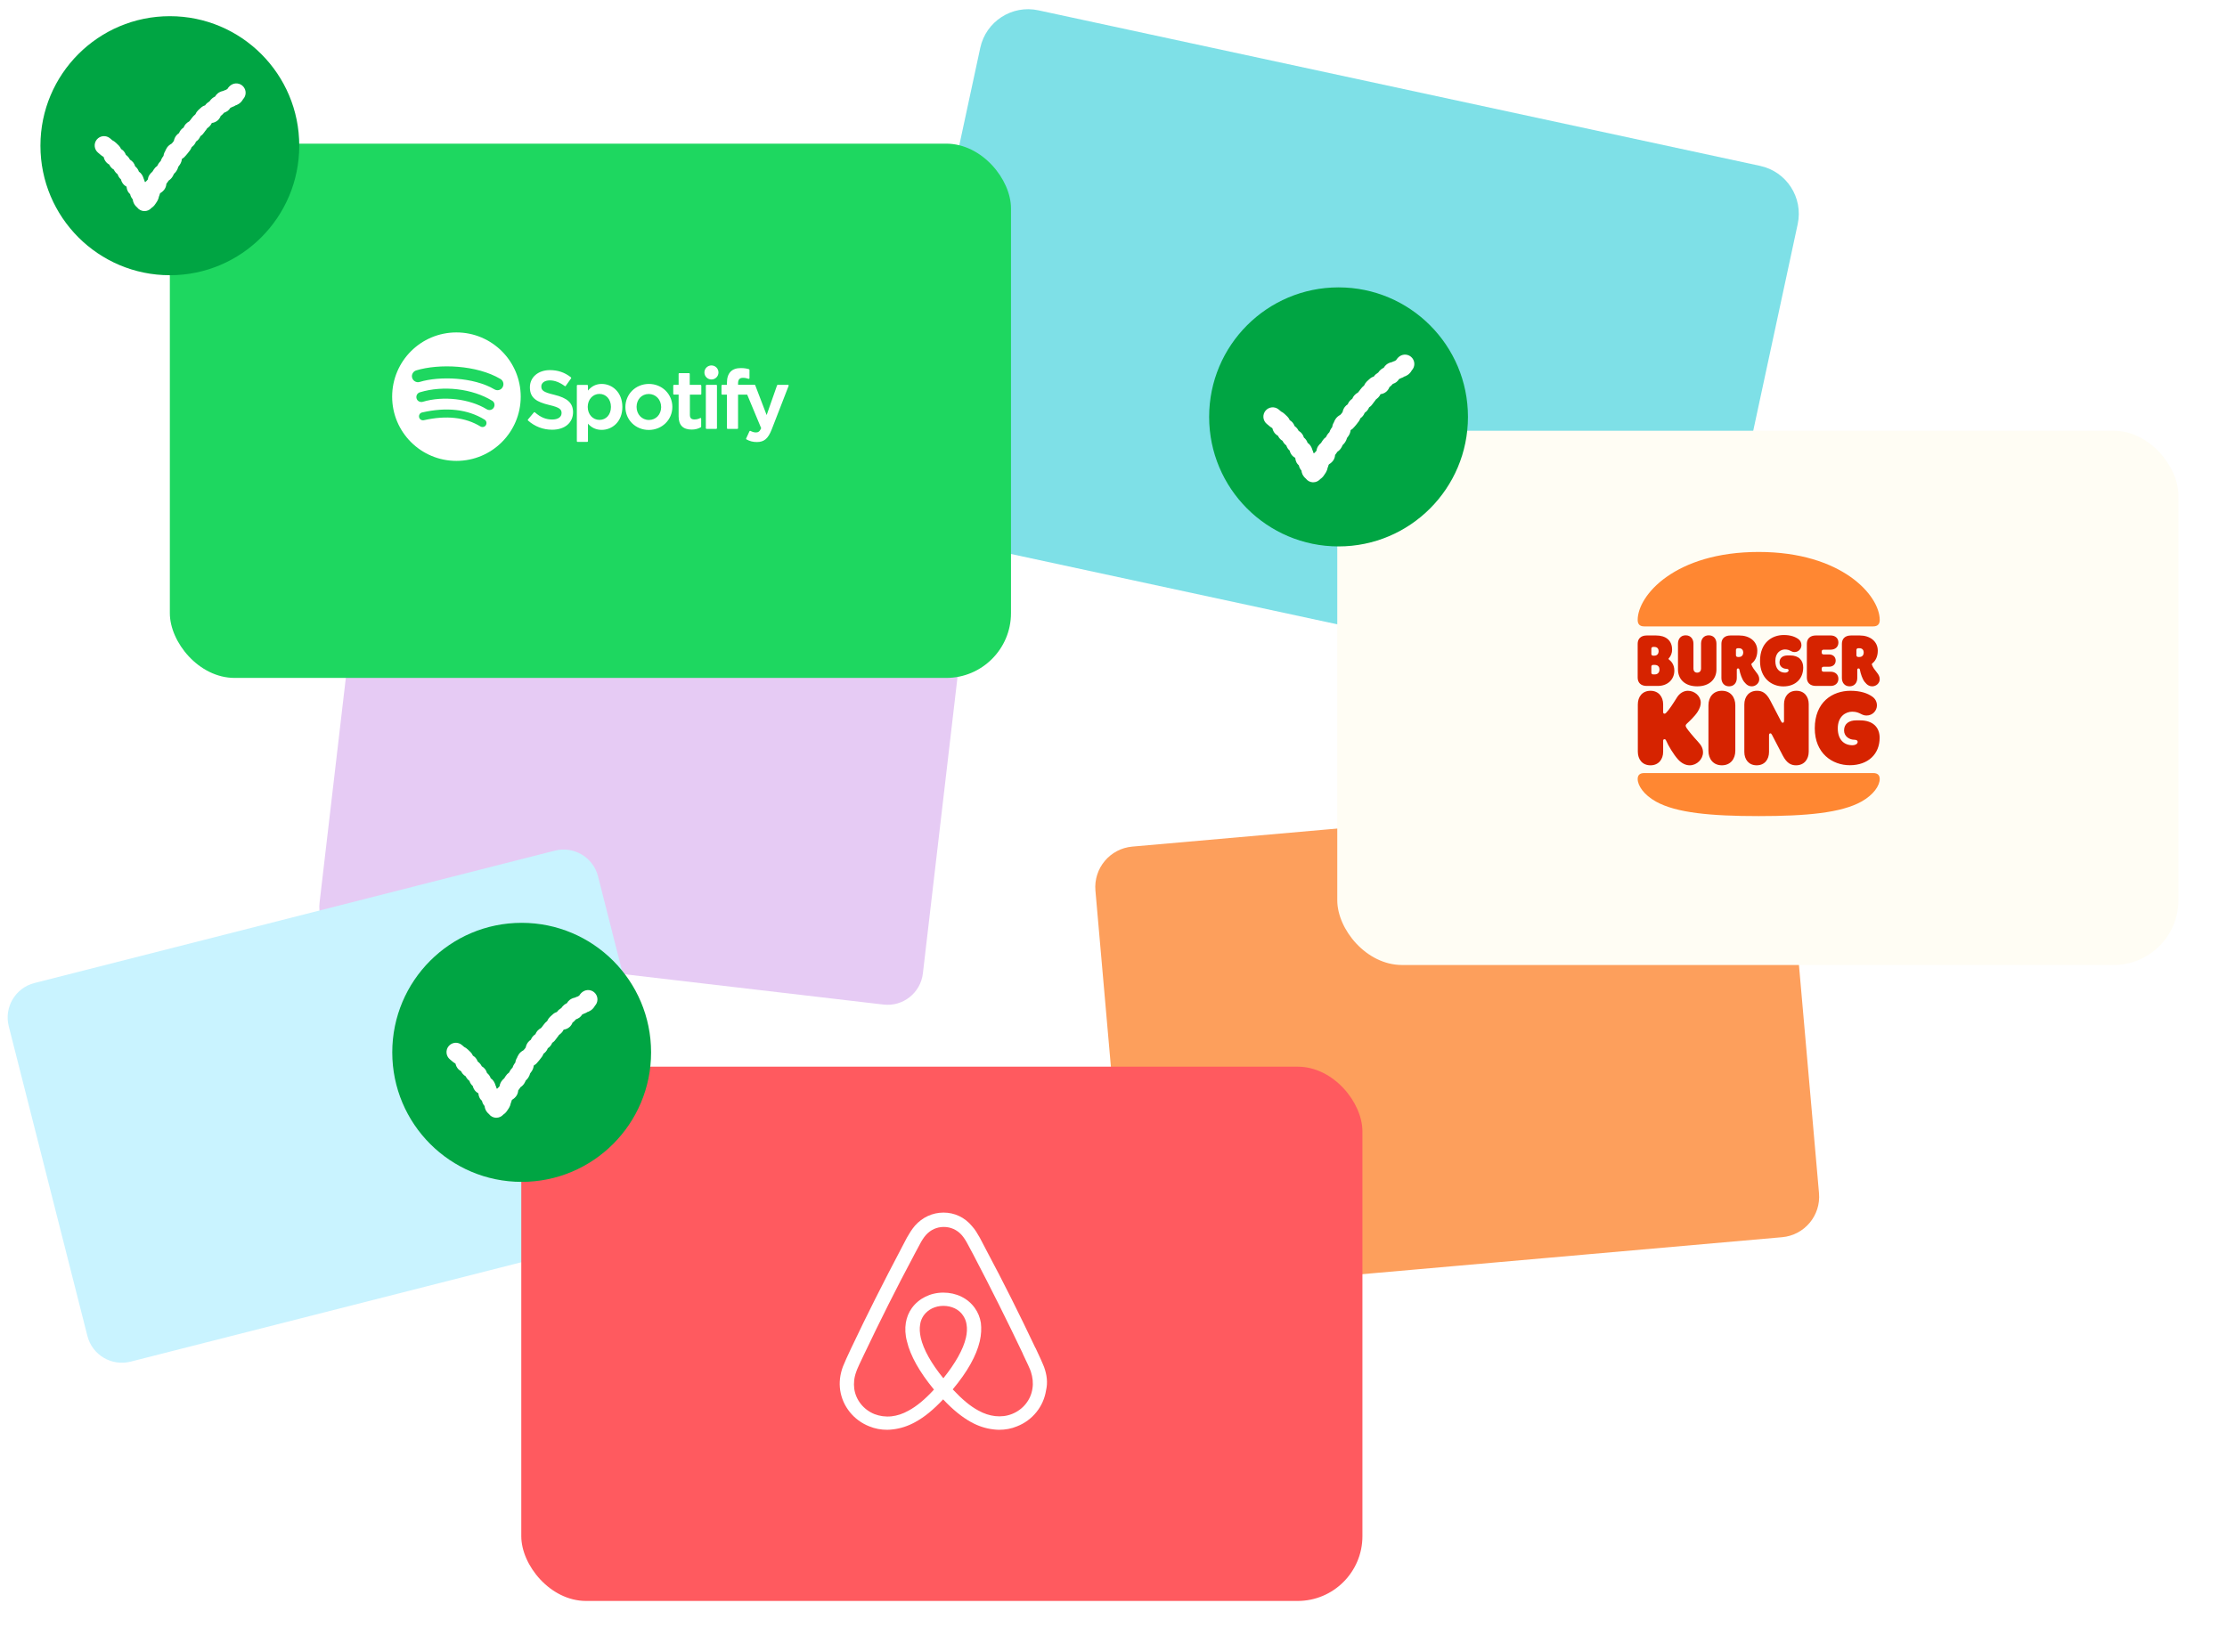 <svg width="550" height="408" viewBox="0 0 550 408" fill="none" xmlns="http://www.w3.org/2000/svg">
<path d="M229.374 152.407L97.804 137.003C92.989 136.439 88.63 139.89 88.067 144.71L78.921 223.009C78.358 227.829 81.804 232.194 86.619 232.757L218.19 248.161C223.004 248.725 227.363 245.274 227.926 240.454L237.072 162.155C237.635 157.335 234.189 152.97 229.374 152.407Z" fill="#E6CBF4"/>
<path d="M137.031 210.137L8.507 242.839C3.809 244.035 0.968 248.817 2.162 253.52L21.583 330.02C22.777 334.723 27.553 337.567 32.251 336.372L160.775 303.67C165.473 302.474 168.314 297.693 167.12 292.989L147.699 216.489C146.505 211.786 141.729 208.942 137.031 210.137Z" fill="#C9F3FF"/>
<path d="M434.71 40.981L256.446 2.547C249.923 1.14 243.496 5.294 242.092 11.825L219.268 117.923C217.864 124.454 222.013 130.888 228.536 132.295L406.8 170.729C413.323 172.135 419.75 167.981 421.154 161.451L443.978 55.352C445.383 48.822 441.233 42.387 434.71 40.981Z" fill="#7EE0E7"/>
<path d="M430.476 195.854L279.651 209.137C274.132 209.624 270.051 214.497 270.537 220.022L278.425 309.79C278.911 315.315 283.778 319.401 289.297 318.914L440.123 305.631C445.642 305.145 449.722 300.271 449.237 294.746L441.348 204.978C440.863 199.453 435.995 195.368 430.476 195.854Z" fill="#FD9F5C"/>
<g filter="url(#filter0_d_628_4763)">
<rect x="330.264" y="102.986" width="207.736" height="131.983" rx="16" fill="#FFFDF4"/>
</g>
<g clip-path="url(#clip0_628_4763)">
<path d="M459.725 198.015C454.737 200.804 446.181 201.602 434.344 201.602C422.508 201.602 413.951 200.804 408.964 198.015C405.97 196.345 404.455 194.067 404.455 192.435C404.455 191.505 404.954 190.973 406.066 190.973H462.622C463.735 190.973 464.233 191.505 464.233 192.435C464.234 194.067 462.719 196.345 459.725 198.015ZM462.622 154.742H406.066C404.954 154.742 404.455 154.173 404.455 153.148C404.455 147.074 413.682 136.352 434.344 136.352C454.815 136.352 464.234 147.074 464.234 153.148C464.234 154.173 463.735 154.742 462.622 154.742Z" fill="#FF8732"/>
<path fill-rule="evenodd" clip-rule="evenodd" d="M445.338 164.896C445.338 167.666 443.438 169.565 440.426 169.565C437.567 169.565 434.671 167.572 434.672 163.284C434.672 158.805 437.569 156.869 440.543 156.869C442.231 156.869 443.362 157.305 444.168 157.894C444.609 158.236 444.897 158.729 444.897 159.374C444.897 160.247 444.206 161.082 443.189 161.082C442.788 161.082 442.525 160.949 442.239 160.803C441.897 160.629 441.52 160.437 440.83 160.437C439.794 160.437 438.451 161.195 438.451 163.283C438.451 165.162 439.429 166.168 440.868 166.168C441.329 166.168 441.732 165.94 441.732 165.599C441.732 165.333 441.501 165.219 441.137 165.219C440.426 165.219 439.486 164.707 439.486 163.644C439.486 162.448 440.369 161.916 441.501 161.916H442.115C444.263 161.916 445.338 163.131 445.338 164.896ZM416.311 179.283C416.311 179.358 416.329 179.529 416.502 179.795C416.963 180.496 418.229 182.015 419.304 183.175C420.148 184.085 420.59 184.845 420.59 185.87C420.59 187.52 419.093 189.058 417.309 189.058C416.254 189.058 415.256 188.507 414.45 187.635C413.26 186.325 411.976 184.105 411.534 183.061C411.522 183.038 411.511 183.011 411.498 182.982C411.429 182.824 411.334 182.606 411.074 182.606C410.843 182.606 410.748 182.776 410.748 183.004V185.699C410.748 187.559 409.635 189.058 407.62 189.058C405.586 189.058 404.493 187.558 404.493 185.699V174.007C404.493 172.147 405.587 170.647 407.62 170.647C409.635 170.647 410.748 172.148 410.748 174.007V175.905C410.748 176.152 410.843 176.304 411.074 176.304C411.208 176.304 411.303 176.266 411.476 176.095C412.166 175.43 413.241 173.76 414.143 172.318C414.814 171.236 415.811 170.647 416.866 170.647C418.517 170.647 420.032 171.939 420.032 173.59C420.032 174.234 419.801 175.012 419.245 175.867C418.517 176.986 417.193 178.219 416.655 178.713C416.426 178.922 416.311 179.074 416.311 179.283ZM406.699 169.451H409.404C411.956 169.451 413.51 167.761 413.51 165.655C413.51 164.018 412.554 163.236 412.286 163.017L412.263 162.998L412.259 162.995C412.165 162.92 412.071 162.845 412.071 162.77C412.071 162.696 412.107 162.657 412.168 162.589H412.168L412.168 162.589C412.185 162.57 412.204 162.548 412.225 162.524C412.589 162.106 412.954 161.442 412.954 160.473C412.954 158.196 411.399 156.981 408.982 156.981H406.699C405.183 156.981 404.455 157.855 404.455 159.031V167.401C404.455 168.578 405.183 169.451 406.699 169.451ZM407.831 160.246C407.831 160 407.985 159.809 408.311 159.809H408.56C409.385 159.809 409.635 160.379 409.635 160.873C409.635 161.328 409.386 161.974 408.56 161.974H408.311C407.985 161.974 407.831 161.784 407.831 161.537V160.246ZM407.831 164.688C407.831 164.441 407.985 164.251 408.311 164.251H408.656C409.577 164.251 409.845 164.858 409.845 165.409C409.845 165.903 409.576 166.604 408.656 166.604H408.311C407.985 166.604 407.831 166.415 407.831 166.167V164.688ZM458.689 167.495C458.689 168.634 458.018 169.545 456.79 169.545C455.562 169.545 454.891 168.635 454.891 167.497V159.032C454.891 157.855 455.62 156.982 457.135 156.982H459.303C461.74 156.982 463.754 158.349 463.754 160.76C463.754 162.353 463.064 163.36 462.469 163.815C462.296 163.947 462.258 164.081 462.315 164.232C462.564 164.896 462.967 165.428 463.619 166.244C463.964 166.68 464.233 167.154 464.233 167.8C464.233 168.768 463.369 169.546 462.372 169.546C461.758 169.546 461.145 169.281 460.492 168.426C459.974 167.761 459.514 166.452 459.341 165.484C459.303 165.256 459.227 165.124 458.996 165.124C458.805 165.124 458.689 165.238 458.689 165.484V167.495ZM458.958 160.132C458.632 160.132 458.478 160.323 458.478 160.569V161.859C458.478 162.107 458.632 162.296 458.958 162.296H459.227C460.033 162.296 460.282 161.67 460.282 161.195C460.282 160.702 460.033 160.132 459.227 160.132H458.958ZM425.25 170.646C423.102 170.646 421.931 172.24 421.931 174.233V185.469C421.931 187.462 423.102 189.056 425.25 189.056C427.399 189.056 428.569 187.462 428.569 185.469V174.233C428.569 172.241 427.4 170.646 425.25 170.646ZM458.421 177.954H459.361C462.603 177.954 464.214 179.718 464.213 182.26C464.213 186.284 461.355 189.036 456.847 189.036C452.549 189.036 448.194 186.132 448.194 179.926C448.194 173.435 452.55 170.645 457.02 170.645C459.514 170.645 461.278 171.272 462.449 172.126C463.12 172.62 463.542 173.341 463.542 174.271C463.542 175.524 462.507 176.757 460.972 176.757C460.369 176.757 459.978 176.56 459.551 176.346C459.039 176.09 458.477 175.808 457.442 175.808C455.888 175.808 453.874 176.909 453.874 179.926C453.874 182.64 455.351 184.102 457.519 184.102C458.172 184.102 458.785 183.78 458.785 183.286C458.785 182.888 458.421 182.736 457.903 182.736C456.848 182.736 455.428 181.996 455.428 180.439C455.428 178.732 456.732 177.954 458.421 177.954ZM452.109 169.451C453.184 169.451 454.028 168.824 454.028 167.686C454.028 166.565 453.184 165.939 452.109 165.939H450.383C450.057 165.939 449.903 165.75 449.903 165.502V165.142C449.903 164.895 450.057 164.705 450.383 164.705H451.707C452.628 164.705 453.357 164.155 453.357 163.186C453.357 162.219 452.628 161.668 451.707 161.668H450.383C450.057 161.668 449.903 161.478 449.903 161.231V160.928C449.903 160.681 450.057 160.491 450.383 160.491H452.109C453.184 160.491 454.028 159.864 454.028 158.726C454.028 157.605 453.184 156.979 452.109 156.979H448.484C446.968 156.979 446.239 157.852 446.239 159.029V167.399C446.239 168.575 446.968 169.449 448.484 169.449H452.109V169.451ZM423.908 165.389C423.908 167.704 422.258 169.545 419.15 169.545C416.042 169.545 414.411 167.705 414.41 165.389V158.994C414.41 157.855 415.081 156.943 416.31 156.943C417.538 156.943 418.228 157.855 418.228 158.994V165.18C418.228 165.636 418.459 166.167 419.15 166.167C419.841 166.167 420.109 165.636 420.109 165.18V158.994C420.109 157.855 420.78 156.943 422.009 156.943C423.237 156.943 423.908 157.855 423.908 158.994V165.389ZM432.618 169.545C433.615 169.545 434.479 168.767 434.479 167.799C434.479 167.153 434.21 166.679 433.866 166.243L433.773 166.123C433.255 165.452 432.796 164.858 432.561 164.231C432.504 164.08 432.542 163.946 432.715 163.814C433.31 163.359 434 162.352 434 160.759C434 158.348 431.986 156.981 429.549 156.981H427.38C425.865 156.981 425.136 157.854 425.136 159.031V167.496C425.136 168.635 425.807 169.546 427.035 169.546C428.263 169.546 428.935 168.635 428.935 167.496V165.485C428.935 165.239 429.05 165.125 429.241 165.125C429.472 165.125 429.548 165.257 429.586 165.485C429.759 166.453 430.219 167.762 430.737 168.427C431.39 169.28 432.003 169.545 432.618 169.545ZM429.471 162.295H429.202C428.876 162.295 428.723 162.106 428.723 161.858V160.569C428.723 160.323 428.876 160.132 429.202 160.132H429.471C430.277 160.132 430.526 160.702 430.526 161.195C430.526 161.669 430.277 162.295 429.471 162.295ZM440.598 173.949C440.598 172.108 441.672 170.646 443.648 170.646C445.625 170.646 446.699 172.108 446.699 173.949V185.679C446.699 187.558 445.586 189.057 443.571 189.057C442.401 189.057 441.307 188.602 440.29 186.647L437.624 181.522C437.49 181.256 437.375 181.162 437.222 181.162C437.011 181.162 436.895 181.314 436.895 181.655V185.755C436.895 187.596 435.822 189.057 433.845 189.057C431.87 189.057 430.795 187.596 430.795 185.755V174.024C430.795 172.145 431.908 170.646 433.922 170.646C435.131 170.646 436.186 171.102 437.203 173.057L439.869 178.182C440.003 178.447 440.118 178.542 440.272 178.542C440.483 178.542 440.598 178.389 440.598 178.048V173.949Z" fill="#D62300"/>
</g>
<g filter="url(#filter1_d_628_4763)">
<rect x="41.947" y="31.996" width="207.736" height="131.983" rx="16" fill="#1ED760"/>
</g>
<path d="M112.724 82.121C103.941 82.121 96.849 89.23 96.849 97.988C96.849 106.764 103.96 113.854 112.725 113.854C121.507 113.854 128.601 106.747 128.601 97.988C128.601 89.228 121.489 82.121 112.725 82.121H112.724ZM120.007 105.02C119.723 105.494 119.116 105.627 118.642 105.343C114.905 103.069 110.22 102.558 104.681 103.806C104.15 103.92 103.619 103.597 103.505 103.067C103.391 102.537 103.715 102.005 104.245 101.892C110.296 100.508 115.492 101.095 119.665 103.655C120.139 103.94 120.29 104.546 120.006 105.02H120.007ZM121.942 100.698C121.582 101.286 120.823 101.456 120.235 101.115C115.967 98.499 109.462 97.742 104.416 99.257C103.752 99.447 103.071 99.087 102.879 98.442C102.689 97.778 103.049 97.097 103.713 96.905C109.479 95.161 116.648 95.995 121.562 99.001C122.13 99.341 122.302 100.101 121.941 100.687L121.942 100.698ZM122.112 96.186C116.991 93.153 108.55 92.868 103.657 94.348C102.871 94.594 102.045 94.138 101.798 93.361C101.551 92.584 102.008 91.75 102.785 91.503C108.399 89.797 117.732 90.138 123.611 93.626C124.313 94.044 124.541 94.954 124.123 95.655C123.744 96.375 122.814 96.603 122.114 96.186L122.112 96.186Z" fill="white"/>
<path d="M136.861 97.514C134.153 96.879 133.686 96.413 133.686 95.461C133.686 94.565 134.526 93.968 135.778 93.968C136.991 93.968 138.205 94.434 139.475 95.368C139.513 95.405 139.569 95.405 139.606 95.405C139.662 95.405 139.699 95.368 139.718 95.33L141.044 93.464C141.07 93.427 141.081 93.38 141.074 93.335C141.067 93.29 141.043 93.249 141.006 93.221C139.494 92.008 137.794 91.43 135.815 91.43C132.902 91.43 130.866 93.184 130.866 95.685C130.866 98.372 132.622 99.324 135.666 100.052C138.243 100.649 138.691 101.153 138.691 102.03C138.691 103.02 137.813 103.635 136.394 103.635C134.825 103.635 133.537 103.113 132.099 101.862C132.061 101.825 132.005 101.825 131.968 101.825C131.912 101.825 131.875 101.844 131.856 101.881L130.381 103.635C130.325 103.71 130.325 103.822 130.399 103.878C132.08 105.371 134.134 106.155 136.357 106.155C139.494 106.155 141.529 104.438 141.529 101.788C141.492 99.548 140.147 98.316 136.861 97.514ZM148.607 94.845C147.244 94.845 146.123 95.386 145.208 96.487V95.256C145.208 95.162 145.133 95.088 145.04 95.088H142.631C142.538 95.088 142.463 95.162 142.463 95.256V108.992C142.463 109.085 142.538 109.16 142.631 109.16H145.04C145.133 109.16 145.208 109.085 145.208 108.992V104.662C146.123 105.688 147.244 106.192 148.607 106.192C151.128 106.192 153.705 104.251 153.705 100.519C153.686 96.805 151.128 94.845 148.607 94.845ZM150.885 100.519C150.885 102.422 149.709 103.729 148.047 103.729C146.385 103.729 145.152 102.348 145.152 100.519C145.152 98.69 146.403 97.309 148.047 97.309C149.69 97.309 150.885 98.652 150.885 100.519ZM160.26 94.845C157.01 94.845 154.452 97.346 154.452 100.556C154.452 103.729 156.992 106.211 160.222 106.211C163.49 106.211 166.049 103.71 166.049 100.519C166.049 97.346 163.509 94.845 160.26 94.845ZM160.26 103.747C158.523 103.747 157.216 102.348 157.216 100.519C157.216 98.671 158.486 97.327 160.222 97.327C161.959 97.327 163.285 98.727 163.285 100.575C163.266 102.404 161.996 103.747 160.26 103.747ZM172.996 95.069H170.344V92.344C170.344 92.251 170.269 92.176 170.176 92.176H167.767C167.673 92.176 167.599 92.251 167.599 92.344V95.069H166.441C166.348 95.069 166.273 95.144 166.273 95.237V97.309C166.273 97.402 166.348 97.477 166.441 97.477H167.599V102.852C167.599 105.017 168.682 106.118 170.811 106.118C171.67 106.118 172.398 105.931 173.07 105.558C173.126 105.52 173.164 105.464 173.164 105.408V103.43C173.164 103.374 173.126 103.318 173.089 103.281C173.033 103.244 172.977 103.244 172.921 103.281C172.454 103.524 172.006 103.617 171.502 103.617C170.717 103.617 170.381 103.262 170.381 102.478V97.495H173.033C173.126 97.495 173.201 97.421 173.201 97.327V95.256C173.182 95.144 173.108 95.069 172.996 95.069ZM182.277 95.088V94.752C182.277 93.763 182.65 93.333 183.491 93.333C183.995 93.333 184.406 93.427 184.854 93.576C184.91 93.595 184.966 93.576 185.022 93.557C185.059 93.52 185.097 93.464 185.097 93.408V91.374C185.097 91.299 185.041 91.224 184.966 91.206C184.48 91.056 183.883 90.926 182.949 90.926C180.708 90.926 179.532 92.176 179.532 94.565V95.069H178.374C178.28 95.069 178.187 95.144 178.187 95.237V97.327C178.187 97.421 178.262 97.495 178.374 97.495H179.532V105.782C179.532 105.875 179.606 105.95 179.7 105.95H182.109C182.202 105.95 182.277 105.875 182.277 105.782V97.495H184.536L187.991 105.782C187.599 106.659 187.207 106.827 186.684 106.827C186.254 106.827 185.806 106.696 185.358 106.454C185.321 106.435 185.265 106.435 185.209 106.435C185.171 106.454 185.115 106.491 185.097 106.528L184.275 108.32C184.238 108.413 184.275 108.507 184.35 108.544C185.209 109.011 185.974 109.197 186.927 109.197C188.719 109.197 189.69 108.357 190.568 106.136L194.77 95.312C194.789 95.256 194.789 95.2 194.751 95.144C194.714 95.088 194.658 95.069 194.602 95.069H192.081C192.006 95.069 191.931 95.125 191.913 95.181L189.336 102.534L186.516 95.162C186.497 95.088 186.422 95.05 186.348 95.05H182.277V95.088ZM176.899 95.069H174.49C174.396 95.069 174.321 95.144 174.321 95.237V105.782C174.321 105.875 174.396 105.95 174.49 105.95H176.899C176.992 105.95 177.067 105.875 177.067 105.782V95.256C177.085 95.144 176.992 95.069 176.899 95.069Z" fill="white"/>
<path d="M175.704 93.743C176.664 93.743 177.441 92.966 177.441 92.007C177.441 91.049 176.664 90.272 175.704 90.272C174.745 90.272 173.968 91.049 173.968 92.007C173.968 92.966 174.745 93.743 175.704 93.743Z" fill="white"/>
<g filter="url(#filter2_d_628_4763)">
<rect x="128.74" y="260.016" width="207.736" height="131.983" rx="16" fill="#FF5A5F"/>
</g>
<path fill-rule="evenodd" clip-rule="evenodd" d="M257.024 335.752C257.208 336.146 257.392 336.588 257.576 337.029C257.668 337.25 257.76 337.471 257.851 337.686C258.568 339.673 258.789 341.553 258.348 343.433C257.741 347.408 255.039 350.845 251.178 352.349C249.799 352.94 248.255 353.208 246.711 353.208C246.27 353.208 245.718 353.155 245.277 353.101C243.457 352.886 241.582 352.295 239.762 351.275C237.556 350.039 235.349 348.267 232.923 345.689C230.496 348.267 228.345 350.039 226.084 351.275C224.264 352.295 222.389 352.886 220.569 353.101C220.128 353.155 219.576 353.208 219.135 353.208C217.591 353.208 216.101 352.94 214.667 352.349C210.862 350.845 208.104 347.461 207.498 343.433C207.222 341.499 207.443 339.619 208.16 337.632C208.435 336.934 208.711 336.289 208.987 335.699C209.188 335.258 209.389 334.828 209.585 334.409C209.819 333.91 210.045 333.427 210.255 332.959L210.31 332.852C214.116 324.795 218.252 316.631 222.499 308.574L222.665 308.252C223.106 307.446 223.547 306.587 223.988 305.728C224.54 304.761 225.146 303.74 225.974 302.773C227.794 300.732 230.275 299.551 233.033 299.551C235.736 299.551 238.273 300.732 240.037 302.881C240.851 303.772 241.383 304.71 241.894 305.608L241.894 305.609C241.937 305.685 241.98 305.76 242.023 305.835C242.464 306.694 242.905 307.554 243.347 308.359L243.512 308.682C247.814 316.738 251.895 324.903 255.701 332.959L255.756 333.013C255.966 333.48 256.192 333.964 256.426 334.463C256.622 334.882 256.823 335.311 257.024 335.752ZM254.984 343.003C254.598 345.796 252.667 348.213 249.965 349.287C248.641 349.825 247.207 349.986 245.773 349.825C244.394 349.663 243.016 349.234 241.582 348.428C239.596 347.354 237.611 345.689 235.294 343.218C238.934 338.867 241.14 334.893 241.968 331.348C242.354 329.683 242.409 328.179 242.243 326.782C242.023 325.44 241.526 324.204 240.754 323.13C239.045 320.713 236.177 319.317 232.978 319.317C229.779 319.317 226.911 320.767 225.202 323.13C224.429 324.204 223.933 325.44 223.712 326.782C223.492 328.179 223.547 329.737 223.988 331.348C224.815 334.893 227.077 338.921 230.662 343.272C228.4 345.743 226.36 347.408 224.374 348.482C222.94 349.287 221.561 349.717 220.183 349.878C218.694 350.039 217.26 349.825 215.991 349.341C213.289 348.267 211.358 345.85 210.972 343.057C210.807 341.714 210.917 340.371 211.469 338.867C211.584 338.494 211.752 338.121 211.936 337.712C212.017 337.532 212.102 337.345 212.186 337.149C212.572 336.289 213.013 335.376 213.454 334.463L213.509 334.356C217.315 326.353 221.396 318.189 225.643 310.239L225.808 309.917C226.029 309.514 226.249 309.098 226.47 308.682C226.691 308.265 226.911 307.849 227.132 307.446C227.573 306.587 228.069 305.781 228.676 305.083C229.834 303.794 231.379 303.096 233.088 303.096C234.798 303.096 236.342 303.794 237.5 305.083C238.107 305.781 238.603 306.587 239.045 307.446C239.265 307.849 239.486 308.265 239.706 308.682C239.927 309.098 240.148 309.514 240.368 309.917L240.534 310.239C244.725 318.242 248.807 326.406 252.612 334.409L252.612 334.463C252.833 334.893 253.039 335.349 253.246 335.806C253.453 336.262 253.66 336.719 253.881 337.149C253.965 337.345 254.049 337.532 254.13 337.712C254.314 338.121 254.483 338.494 254.598 338.867C255.039 340.264 255.204 341.607 254.984 343.003ZM227.408 330.489C228.069 333.389 230 336.826 232.978 340.479C235.956 336.773 237.886 333.335 238.548 330.489C238.824 329.307 238.879 328.179 238.714 327.212C238.603 326.353 238.273 325.601 237.831 324.956C236.839 323.452 235.019 322.593 232.978 322.593C230.937 322.593 229.172 323.506 228.125 324.956C227.683 325.601 227.352 326.353 227.242 327.212C227.077 328.179 227.132 329.253 227.408 330.489Z" fill="white"/>
<path d="M41.947 67.99C59.597 67.99 73.906 53.665 73.906 35.994C73.906 18.323 59.597 3.998 41.947 3.998C24.296 3.998 9.987 18.323 9.987 35.994C9.987 53.665 24.296 67.99 41.947 67.99Z" fill="#00A543"/>
<path d="M35.707 52.147H35.523C35.195 52.121 34.877 52.025 34.589 51.866C34.301 51.707 34.051 51.488 33.854 51.224C33.508 50.937 33.228 50.578 33.034 50.172C32.897 49.882 32.813 49.569 32.785 49.249C32.64 49.081 32.514 48.899 32.407 48.705C32.282 48.473 32.192 48.224 32.14 47.966C31.923 47.774 31.737 47.55 31.587 47.302C31.392 46.93 31.276 46.521 31.246 46.102C30.851 45.902 30.515 45.603 30.269 45.235C30.075 44.957 29.94 44.643 29.872 44.312C29.712 44.17 29.567 44.013 29.439 43.841C29.265 43.596 29.131 43.325 29.043 43.038C28.832 42.889 28.645 42.709 28.489 42.503C28.341 42.323 28.217 42.124 28.121 41.912C27.844 41.754 27.597 41.548 27.392 41.303C27.227 41.108 27.09 40.891 26.987 40.657C26.725 40.52 26.488 40.339 26.286 40.122C25.946 39.751 25.714 39.295 25.613 38.802L25.484 38.701C25.242 38.559 25.014 38.395 24.802 38.212L24.415 37.879L24.203 37.704C23.735 37.31 23.442 36.746 23.39 36.136C23.337 35.526 23.528 34.92 23.922 34.451C24.316 33.982 24.879 33.689 25.488 33.636C26.098 33.584 26.703 33.775 27.171 34.169L27.356 34.326L27.835 34.732H27.899C28.174 34.896 28.43 35.088 28.665 35.304L28.858 35.489L29.337 35.95C29.577 36.199 29.767 36.49 29.9 36.809C30.146 36.953 30.37 37.133 30.564 37.344C30.795 37.617 30.976 37.93 31.098 38.267C31.322 38.423 31.524 38.609 31.697 38.821C31.85 39.008 31.98 39.212 32.085 39.43C32.415 39.615 32.703 39.866 32.933 40.168C33.139 40.445 33.293 40.758 33.384 41.091C33.6 41.262 33.79 41.464 33.947 41.691C34.1 41.905 34.218 42.141 34.297 42.392C34.596 42.589 34.851 42.847 35.044 43.149C35.225 43.436 35.368 43.746 35.468 44.072V44.118C35.592 44.354 35.684 44.605 35.744 44.865L35.855 45.004L36.196 44.69C36.288 44.568 36.39 44.454 36.5 44.349C36.542 43.962 36.671 43.589 36.878 43.26C37.083 42.941 37.338 42.657 37.634 42.42L38.003 41.838C38.218 41.501 38.501 41.212 38.832 40.989C38.918 40.797 39.02 40.611 39.136 40.436C39.294 40.193 39.48 39.97 39.69 39.771C39.785 39.465 39.922 39.173 40.095 38.904C40.187 38.765 40.279 38.636 40.381 38.507C40.44 38.051 40.604 37.615 40.86 37.233V37.15C40.976 36.9 41.112 36.659 41.266 36.43C41.551 36.041 41.923 35.725 42.354 35.508L42.538 35.314L42.658 35.185L42.944 34.797C43.028 34.338 43.217 33.906 43.497 33.533C43.696 33.273 43.939 33.052 44.216 32.877C44.321 32.6 44.471 32.341 44.658 32.111C44.852 31.876 45.082 31.674 45.34 31.512C45.458 31.213 45.623 30.936 45.829 30.69C46.09 30.396 46.402 30.152 46.751 29.97C46.885 29.781 47.029 29.599 47.184 29.426L47.248 29.324C47.402 29.103 47.572 28.893 47.755 28.697C47.91 28.534 48.077 28.383 48.253 28.245C48.408 27.87 48.637 27.532 48.926 27.248L49.369 26.842L49.617 26.62C49.907 26.341 50.262 26.138 50.65 26.03C50.779 25.832 50.934 25.652 51.111 25.494C51.311 25.325 51.524 25.171 51.747 25.033C51.938 24.744 52.171 24.486 52.438 24.267C52.639 24.101 52.863 23.964 53.102 23.861C53.284 23.539 53.528 23.256 53.821 23.03C54.205 22.745 54.65 22.552 55.121 22.467C55.329 22.355 55.548 22.265 55.775 22.2C55.898 22.116 56.028 22.042 56.163 21.978C56.386 21.593 56.691 21.262 57.057 21.009C57.527 20.687 58.1 20.55 58.665 20.626C59.23 20.701 59.746 20.984 60.115 21.419C60.484 21.854 60.679 22.41 60.663 22.98C60.646 23.551 60.419 24.095 60.025 24.507C59.801 24.925 59.486 25.288 59.103 25.568C58.87 25.725 58.623 25.861 58.366 25.974H58.283C57.997 26.166 57.687 26.318 57.361 26.427C57.21 26.512 57.053 26.586 56.891 26.648C56.725 26.922 56.513 27.166 56.264 27.368C55.983 27.575 55.672 27.736 55.342 27.848C55.194 28.034 55.031 28.207 54.853 28.365L54.522 28.614C54.371 29.033 54.121 29.41 53.793 29.712C53.383 30.082 52.867 30.314 52.319 30.376C52.178 30.689 51.981 30.974 51.738 31.216C51.567 31.385 51.386 31.543 51.194 31.687L51.065 31.788C51.065 31.788 51.065 31.788 51.065 31.862C50.928 32.066 50.777 32.26 50.613 32.444L50.549 32.536C50.414 32.739 50.266 32.933 50.106 33.117C49.93 33.319 49.725 33.493 49.498 33.634C49.382 33.921 49.224 34.189 49.028 34.428C48.847 34.643 48.636 34.829 48.401 34.981C48.297 35.258 48.151 35.516 47.968 35.748C47.787 35.973 47.576 36.172 47.341 36.338C47.24 36.613 47.104 36.874 46.935 37.113L46.705 37.409L46.41 37.796C46.273 37.983 46.125 38.162 45.967 38.331C45.922 38.37 45.882 38.413 45.847 38.461C45.6 38.79 45.286 39.064 44.925 39.264C44.878 39.751 44.713 40.219 44.446 40.63C44.345 40.786 44.225 40.934 44.114 41.091L44.041 41.183C43.944 41.556 43.788 41.911 43.58 42.235C43.403 42.501 43.192 42.743 42.953 42.955C42.85 43.205 42.727 43.446 42.584 43.675C42.349 44.047 42.034 44.363 41.662 44.598L41.386 45.004C41.297 45.143 41.199 45.276 41.091 45.401C41.065 45.849 40.929 46.283 40.694 46.665C40.43 47.069 40.077 47.407 39.662 47.653L39.487 47.837C39.441 48.073 39.367 48.302 39.266 48.52C39.193 48.934 39.046 49.331 38.832 49.692L38.537 50.144C38.465 50.239 38.397 50.338 38.334 50.44C38.095 50.808 37.781 51.123 37.413 51.362C37.2 51.607 36.938 51.803 36.645 51.939C36.35 52.074 36.031 52.145 35.707 52.147Z" fill="white"/>
<path d="M128.837 291.962C146.488 291.962 160.796 277.637 160.796 259.967C160.796 242.296 146.488 227.971 128.837 227.971C111.186 227.971 96.877 242.296 96.877 259.967C96.877 277.637 111.186 291.962 128.837 291.962Z" fill="#00A543"/>
<path d="M122.597 276.12H122.413C122.085 276.094 121.767 275.998 121.479 275.839C121.191 275.68 120.941 275.461 120.745 275.197C120.398 274.91 120.118 274.551 119.924 274.145C119.787 273.854 119.703 273.542 119.675 273.222C119.53 273.054 119.404 272.872 119.297 272.677C119.172 272.446 119.082 272.197 119.03 271.939C118.813 271.746 118.627 271.522 118.477 271.274C118.282 270.902 118.166 270.494 118.136 270.075C117.741 269.874 117.405 269.575 117.159 269.207C116.965 268.93 116.83 268.616 116.762 268.284C116.602 268.143 116.457 267.985 116.329 267.814C116.155 267.569 116.021 267.298 115.933 267.011C115.722 266.862 115.535 266.682 115.38 266.476C115.231 266.296 115.107 266.097 115.011 265.885C114.734 265.727 114.487 265.52 114.283 265.276C114.117 265.081 113.98 264.864 113.877 264.63C113.615 264.492 113.378 264.311 113.176 264.095C112.837 263.724 112.604 263.268 112.504 262.775L112.374 262.673C112.132 262.532 111.904 262.368 111.692 262.184L111.305 261.852L111.093 261.677C110.625 261.283 110.332 260.718 110.28 260.108C110.227 259.498 110.418 258.892 110.812 258.424C111.206 257.955 111.769 257.662 112.378 257.609C112.988 257.556 113.593 257.748 114.061 258.142L114.246 258.299L114.725 258.705H114.79C115.064 258.869 115.32 259.06 115.555 259.277L115.748 259.462L116.228 259.923C116.467 260.172 116.658 260.463 116.79 260.781C117.037 260.926 117.26 261.106 117.454 261.317C117.685 261.59 117.866 261.903 117.988 262.24C118.212 262.396 118.414 262.582 118.588 262.793C118.74 262.98 118.87 263.185 118.975 263.402C119.305 263.588 119.594 263.839 119.823 264.141C120.03 264.417 120.183 264.73 120.274 265.064C120.491 265.234 120.68 265.437 120.837 265.663C120.99 265.877 121.108 266.114 121.187 266.365C121.487 266.561 121.741 266.819 121.934 267.122C122.116 267.409 122.258 267.719 122.358 268.044V268.091C122.482 268.327 122.575 268.578 122.634 268.838L122.745 268.977L123.086 268.663C123.178 268.541 123.28 268.427 123.39 268.321C123.432 267.934 123.562 267.562 123.768 267.232C123.973 266.913 124.228 266.63 124.524 266.392L124.893 265.811C125.108 265.474 125.391 265.185 125.722 264.962C125.808 264.769 125.91 264.584 126.027 264.408C126.184 264.166 126.37 263.943 126.58 263.744C126.675 263.438 126.812 263.146 126.985 262.876C127.077 262.738 127.17 262.609 127.271 262.48C127.33 262.024 127.494 261.587 127.75 261.206V261.123C127.866 260.873 128.002 260.632 128.156 260.403C128.441 260.014 128.813 259.698 129.244 259.48L129.428 259.286L129.548 259.157L129.834 258.77C129.918 258.311 130.107 257.878 130.387 257.505C130.586 257.246 130.829 257.024 131.106 256.85C131.211 256.573 131.361 256.314 131.548 256.084C131.742 255.849 131.972 255.646 132.23 255.484C132.349 255.186 132.513 254.909 132.719 254.663C132.98 254.369 133.292 254.125 133.641 253.943C133.775 253.754 133.92 253.572 134.074 253.399L134.139 253.297C134.292 253.076 134.462 252.866 134.646 252.669C134.8 252.507 134.967 252.356 135.143 252.217C135.299 251.843 135.527 251.504 135.816 251.221L136.259 250.814L136.508 250.593C136.798 250.313 137.152 250.11 137.54 250.002C137.67 249.804 137.825 249.624 138.001 249.467C138.201 249.298 138.414 249.144 138.637 249.006C138.828 248.717 139.061 248.459 139.328 248.24C139.529 248.074 139.753 247.937 139.992 247.834C140.174 247.511 140.418 247.229 140.711 247.003C141.095 246.718 141.54 246.525 142.011 246.44C142.219 246.327 142.438 246.238 142.665 246.172C142.789 246.089 142.918 246.015 143.053 245.951C143.276 245.566 143.581 245.235 143.947 244.982C144.417 244.659 144.99 244.523 145.555 244.598C146.12 244.674 146.636 244.957 147.005 245.391C147.374 245.826 147.569 246.383 147.553 246.953C147.536 247.523 147.309 248.067 146.915 248.48C146.691 248.898 146.376 249.261 145.993 249.541C145.76 249.697 145.513 249.833 145.256 249.947H145.173C144.887 250.139 144.577 250.291 144.251 250.399C144.1 250.485 143.943 250.559 143.781 250.621C143.615 250.895 143.403 251.139 143.154 251.341C142.873 251.547 142.562 251.709 142.232 251.82C142.084 252.006 141.921 252.179 141.744 252.337L141.412 252.586C141.261 253.006 141.011 253.383 140.684 253.685C140.273 254.054 139.757 254.287 139.209 254.349C139.068 254.662 138.871 254.947 138.628 255.189C138.458 255.358 138.276 255.515 138.084 255.66L137.955 255.761C137.955 255.761 137.955 255.761 137.955 255.835C137.818 256.039 137.667 256.233 137.503 256.416L137.439 256.509C137.304 256.712 137.156 256.906 136.996 257.09C136.82 257.291 136.615 257.466 136.388 257.607C136.272 257.894 136.114 258.161 135.918 258.4C135.737 258.615 135.526 258.802 135.291 258.954C135.187 259.231 135.041 259.489 134.858 259.72C134.677 259.946 134.466 260.144 134.231 260.311C134.13 260.586 133.994 260.847 133.825 261.086L133.595 261.381L133.3 261.769C133.163 261.956 133.015 262.135 132.857 262.304C132.813 262.343 132.772 262.386 132.737 262.433C132.49 262.763 132.176 263.037 131.816 263.236C131.768 263.724 131.603 264.192 131.336 264.602C131.235 264.759 131.115 264.907 131.004 265.064L130.931 265.156C130.834 265.529 130.678 265.884 130.47 266.208C130.293 266.474 130.082 266.716 129.843 266.928C129.74 267.178 129.617 267.418 129.474 267.648C129.24 268.02 128.925 268.336 128.552 268.57L128.276 268.977C128.187 269.116 128.089 269.248 127.981 269.373C127.956 269.821 127.819 270.256 127.584 270.638C127.321 271.042 126.967 271.38 126.552 271.625L126.377 271.81C126.332 272.046 126.257 272.275 126.156 272.493C126.083 272.906 125.936 273.303 125.722 273.665L125.427 274.117C125.355 274.212 125.287 274.31 125.225 274.412C124.985 274.781 124.671 275.095 124.303 275.335C124.091 275.58 123.829 275.776 123.535 275.911C123.241 276.047 122.921 276.118 122.597 276.12Z" fill="white"/>
<path d="M330.581 134.984C348.231 134.984 362.54 120.659 362.54 102.988C362.54 85.317 348.231 70.992 330.581 70.992C312.93 70.992 298.621 85.317 298.621 102.988C298.621 120.659 312.93 134.984 330.581 134.984Z" fill="#00A543"/>
<path d="M324.341 119.141H324.157C323.829 119.115 323.51 119.02 323.223 118.86C322.935 118.701 322.684 118.482 322.488 118.218C322.142 117.931 321.862 117.572 321.668 117.166C321.531 116.876 321.446 116.563 321.419 116.243C321.274 116.076 321.147 115.893 321.041 115.699C320.916 115.467 320.826 115.218 320.774 114.96C320.557 114.768 320.371 114.544 320.221 114.296C320.025 113.924 319.909 113.515 319.879 113.096C319.485 112.896 319.148 112.597 318.902 112.229C318.709 111.951 318.574 111.637 318.506 111.306C318.346 111.164 318.2 111.007 318.073 110.835C317.899 110.59 317.765 110.319 317.676 110.032C317.465 109.884 317.279 109.703 317.123 109.497C316.975 109.317 316.851 109.119 316.755 108.906C316.478 108.748 316.231 108.542 316.026 108.297C315.861 108.103 315.724 107.885 315.621 107.651C315.359 107.514 315.122 107.333 314.92 107.116C314.58 106.746 314.348 106.289 314.247 105.796L314.118 105.695C313.876 105.553 313.648 105.39 313.436 105.206L313.049 104.873L312.837 104.698C312.369 104.304 312.076 103.74 312.023 103.13C311.971 102.52 312.162 101.914 312.556 101.445C312.949 100.976 313.513 100.683 314.122 100.631C314.731 100.578 315.337 100.769 315.805 101.164L315.989 101.32L316.469 101.726H316.533C316.807 101.89 317.064 102.082 317.298 102.299L317.492 102.483L317.971 102.945C318.211 103.193 318.401 103.484 318.534 103.803C318.78 103.947 319.004 104.128 319.197 104.338C319.429 104.612 319.61 104.924 319.732 105.261C319.956 105.417 320.158 105.604 320.331 105.815C320.484 106.002 320.614 106.206 320.718 106.424C321.049 106.609 321.337 106.861 321.566 107.162C321.773 107.439 321.926 107.752 322.018 108.085C322.234 108.256 322.424 108.458 322.58 108.685C322.733 108.899 322.852 109.135 322.931 109.386C323.23 109.583 323.485 109.841 323.677 110.143C323.859 110.43 324.002 110.741 324.101 111.066V111.112C324.225 111.348 324.318 111.6 324.378 111.86L324.489 111.998L324.83 111.684C324.922 111.562 325.023 111.448 325.134 111.343C325.176 110.956 325.305 110.584 325.512 110.254C325.717 109.935 325.972 109.651 326.268 109.414L326.636 108.833C326.852 108.496 327.134 108.207 327.466 107.984C327.552 107.791 327.654 107.606 327.77 107.43C327.928 107.187 328.114 106.964 328.323 106.765C328.419 106.459 328.556 106.168 328.729 105.898C328.821 105.759 328.913 105.63 329.015 105.501C329.074 105.045 329.238 104.609 329.494 104.227V104.144C329.61 103.894 329.746 103.653 329.9 103.425C330.184 103.035 330.557 102.719 330.987 102.502L331.172 102.308L331.292 102.179L331.577 101.791C331.661 101.332 331.851 100.9 332.13 100.527C332.33 100.268 332.573 100.046 332.849 99.871C332.955 99.594 333.104 99.335 333.292 99.106C333.486 98.87 333.716 98.668 333.974 98.506C334.092 98.208 334.257 97.93 334.463 97.684C334.724 97.39 335.036 97.146 335.384 96.965C335.519 96.775 335.663 96.593 335.818 96.42L335.882 96.319C336.036 96.097 336.205 95.888 336.389 95.691C336.544 95.528 336.71 95.377 336.887 95.239C337.042 94.865 337.271 94.526 337.56 94.242L338.002 93.836L338.251 93.615C338.541 93.335 338.896 93.132 339.284 93.024C339.413 92.826 339.568 92.646 339.745 92.489C339.945 92.319 340.158 92.165 340.381 92.027C340.571 91.738 340.804 91.48 341.072 91.261C341.273 91.095 341.497 90.959 341.736 90.855C341.918 90.533 342.162 90.251 342.455 90.025C342.839 89.739 343.284 89.546 343.755 89.462C343.962 89.349 344.182 89.259 344.409 89.194C344.532 89.11 344.662 89.036 344.796 88.972C345.019 88.587 345.325 88.257 345.69 88.003C346.161 87.681 346.733 87.544 347.298 87.62C347.863 87.696 348.38 87.978 348.749 88.413C349.118 88.848 349.313 89.404 349.296 89.974C349.28 90.545 349.052 91.089 348.659 91.501C348.435 91.919 348.12 92.282 347.737 92.562C347.503 92.719 347.257 92.855 346.999 92.969H346.916C346.631 93.16 346.321 93.312 345.995 93.421C345.844 93.506 345.686 93.58 345.524 93.642C345.359 93.917 345.147 94.16 344.898 94.362C344.617 94.569 344.306 94.731 343.976 94.842C343.828 95.028 343.665 95.201 343.487 95.359L343.155 95.608C343.005 96.027 342.755 96.404 342.427 96.706C342.017 97.076 341.501 97.308 340.952 97.371C340.811 97.683 340.614 97.968 340.372 98.21C340.201 98.38 340.02 98.537 339.828 98.681L339.699 98.782C339.699 98.782 339.699 98.782 339.699 98.856C339.561 99.06 339.41 99.254 339.247 99.438L339.182 99.53C339.048 99.733 338.9 99.927 338.74 100.111C338.564 100.313 338.359 100.487 338.131 100.628C338.016 100.915 337.858 101.183 337.661 101.422C337.481 101.637 337.27 101.823 337.035 101.976C336.931 102.252 336.785 102.511 336.601 102.742C336.421 102.967 336.21 103.166 335.974 103.332C335.874 103.607 335.738 103.868 335.569 104.107L335.338 104.403L335.043 104.79C334.907 104.977 334.759 105.156 334.601 105.326C334.556 105.364 334.516 105.407 334.481 105.455C334.234 105.785 333.92 106.058 333.559 106.258C333.511 106.745 333.347 107.214 333.08 107.624C332.979 107.781 332.859 107.928 332.748 108.085L332.674 108.177C332.577 108.55 332.422 108.905 332.213 109.229C332.036 109.496 331.826 109.737 331.587 109.949C331.484 110.199 331.36 110.44 331.218 110.669C330.983 111.042 330.668 111.357 330.296 111.592L330.019 111.998C329.931 112.137 329.832 112.27 329.725 112.395C329.699 112.843 329.563 113.277 329.328 113.659C329.064 114.063 328.711 114.401 328.296 114.647L328.121 114.831C328.075 115.067 328.001 115.296 327.899 115.514C327.827 115.928 327.68 116.325 327.466 116.686L327.171 117.138C327.098 117.233 327.031 117.332 326.968 117.434C326.729 117.802 326.415 118.117 326.046 118.357C325.834 118.601 325.572 118.798 325.278 118.933C324.984 119.068 324.665 119.139 324.341 119.141Z" fill="white"/>
<defs>
<filter id="filter0_d_628_4763" x="318.298" y="94.439" width="231.668" height="155.914" filterUnits="userSpaceOnUse" color-interpolation-filters="sRGB">
<feFlood flood-opacity="0" result="BackgroundImageFix"/>
<feColorMatrix in="SourceAlpha" type="matrix" values="0 0 0 0 0 0 0 0 0 0 0 0 0 0 0 0 0 0 127 0" result="hardAlpha"/>
<feOffset dy="3.419"/>
<feGaussianBlur stdDeviation="5.983"/>
<feComposite in2="hardAlpha" operator="out"/>
<feColorMatrix type="matrix" values="0 0 0 0 0 0 0 0 0 0 0 0 0 0 0 0 0 0 0.12 0"/>
<feBlend mode="normal" in2="BackgroundImageFix" result="effect1_dropShadow_628_4763"/>
<feBlend mode="normal" in="SourceGraphic" in2="effect1_dropShadow_628_4763" result="shape"/>
</filter>
<filter id="filter1_d_628_4763" x="29.731" y="23.27" width="232.168" height="156.414" filterUnits="userSpaceOnUse" color-interpolation-filters="sRGB">
<feFlood flood-opacity="0" result="BackgroundImageFix"/>
<feColorMatrix in="SourceAlpha" type="matrix" values="0 0 0 0 0 0 0 0 0 0 0 0 0 0 0 0 0 0 127 0" result="hardAlpha"/>
<feOffset dy="3.49"/>
<feGaussianBlur stdDeviation="6.108"/>
<feComposite in2="hardAlpha" operator="out"/>
<feColorMatrix type="matrix" values="0 0 0 0 0 0 0 0 0 0 0 0 0 0 0 0 0 0 0.12 0"/>
<feBlend mode="normal" in2="BackgroundImageFix" result="effect1_dropShadow_628_4763"/>
<feBlend mode="normal" in="SourceGraphic" in2="effect1_dropShadow_628_4763" result="shape"/>
</filter>
<filter id="filter2_d_628_4763" x="116.524" y="251.29" width="232.168" height="156.414" filterUnits="userSpaceOnUse" color-interpolation-filters="sRGB">
<feFlood flood-opacity="0" result="BackgroundImageFix"/>
<feColorMatrix in="SourceAlpha" type="matrix" values="0 0 0 0 0 0 0 0 0 0 0 0 0 0 0 0 0 0 127 0" result="hardAlpha"/>
<feOffset dy="3.49"/>
<feGaussianBlur stdDeviation="6.108"/>
<feComposite in2="hardAlpha" operator="out"/>
<feColorMatrix type="matrix" values="0 0 0 0 0 0 0 0 0 0 0 0 0 0 0 0 0 0 0.12 0"/>
<feBlend mode="normal" in2="BackgroundImageFix" result="effect1_dropShadow_628_4763"/>
<feBlend mode="normal" in="SourceGraphic" in2="effect1_dropShadow_628_4763" result="shape"/>
</filter>
<clipPath id="clip0_628_4763">
<rect width="60.095" height="65.25" fill="white" transform="translate(404.455 136.352)"/>
</clipPath>
</defs>
</svg>
